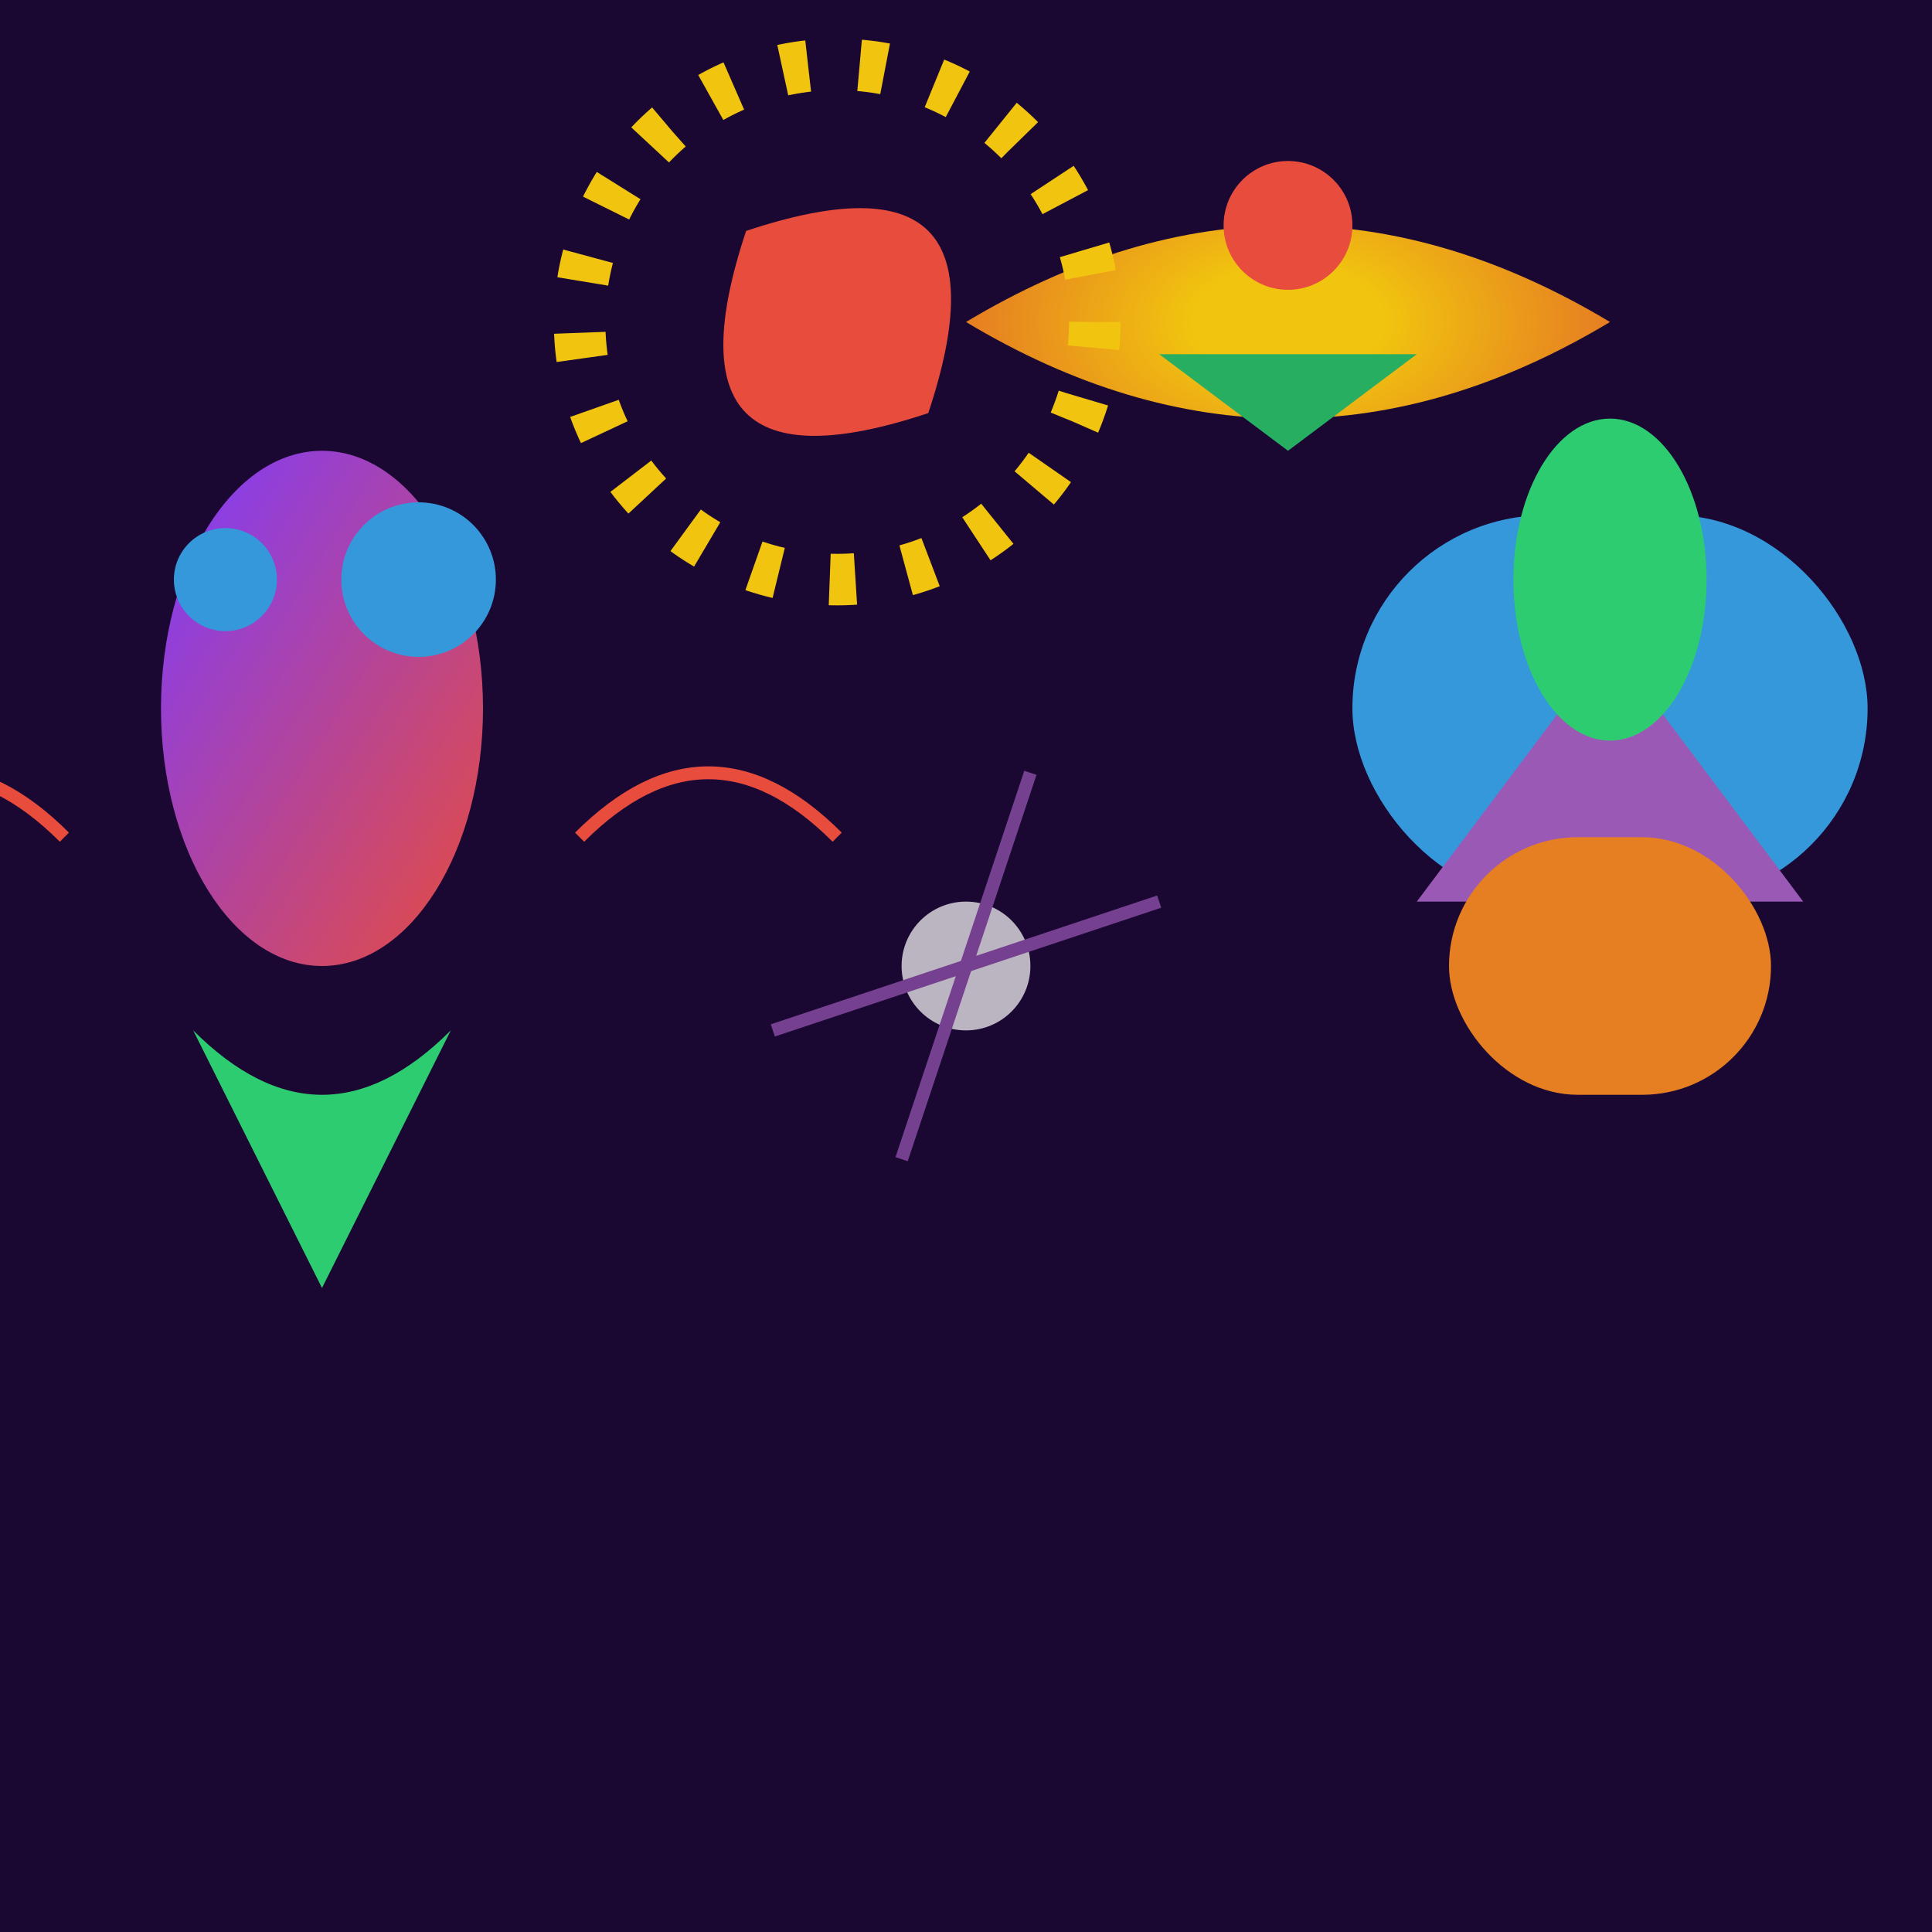 <svg viewBox="0 0 300 300" xmlns="http://www.w3.org/2000/svg">
  <defs>
    <linearGradient id="alienGrad" x1="0%" y1="0%" x2="100%" y2="100%">
      <stop offset="0%" stop-color="#7d3cff"/>
      <stop offset="100%" stop-color="#e74c3c"/>
    </linearGradient>
    <radialGradient id="dishGrad">
      <stop offset="30%" stop-color="#f1c40f"/>
      <stop offset="100%" stop-color="#e67e22"/>
    </radialGradient>
    <filter id="neonGlow">
      <feGaussianBlur stdDeviation="2" result="glow"/>
      <feMerge>
        <feMergeNode in="glow"/>
        <feMergeNode in="SourceGraphic"/>
      </feMerge>
    </filter>
  </defs>

  <rect width="300" height="300" fill="#1a0833"/>

  <!-- Left Alien Chef -->
  <g transform="translate(50,80)">
    <ellipse cx="0" cy="30" rx="25" ry="40" fill="url(#alienGrad)"/>
    <path d="M-20 80 Q0 100 20 80 L0 120 Z" fill="#2ecc71"/>
    <circle cx="-15" cy="10" r="8" fill="#3498db"/>
    <circle cx="15" cy="10" r="12" fill="#3498db"/>
    <path d="M-40 50 Q-60 30 -80 50" stroke="#e74c3c" fill="none" stroke-width="2"/>
    <path d="M40 50 Q60 30 80 50" stroke="#e74c3c" fill="none" stroke-width="2"/>
    
    <!-- Bizarre Dish -->
    <g transform="translate(100,-30)">
      <path d="M0 0 Q50 -30 100 0 Q50 30 0 0" fill="url(#dishGrad)" filter="url(#neonGlow)"/>
      <circle cx="50" cy="-15" r="10" fill="#e74c3c"/>
      <polygon points="30,5 50,20 70,5" fill="#27ae60"/>
    </g>
  </g>

  <!-- Right Alien Chef -->
  <g transform="translate(250,100)">
    <rect x="-40" y="-20" width="80" height="60" rx="30" fill="#3498db"/>
    <polygon points="-30,40 0,0 30,40" fill="#9b59b6"/>
    <ellipse cx="0" cy="-10" rx="15" ry="25" fill="#2ecc71"/>
    <rect x="-25" y="30" width="50" height="40" rx="20" fill="#e67e22"/>
    
    <!-- Space Dish -->
    <g transform="translate(-120,-50)">
      <circle r="40" fill="none" stroke="#f1c40f" stroke-width="8" stroke-dasharray="4 8"/>
      <path d="M-20 0 Q0 -40 20 0 Q0 40 -20 0" fill="#e74c3c" transform="rotate(45)"/>
      <animateTransform attributeName="transform" type="rotate" from="0" to="360" dur="8s" repeatCount="indefinite"/>
    </g>
  </g>

  <!-- Cosmic Effects -->
  <g opacity="0.7">
    <circle cx="150" cy="150" r="10" fill="#fff" filter="url(#neonGlow)"/>
    <path d="M120 160 L180 140 M140 180 L160 120" stroke="#9b59b6" stroke-width="2"/>
  </g>
</svg>